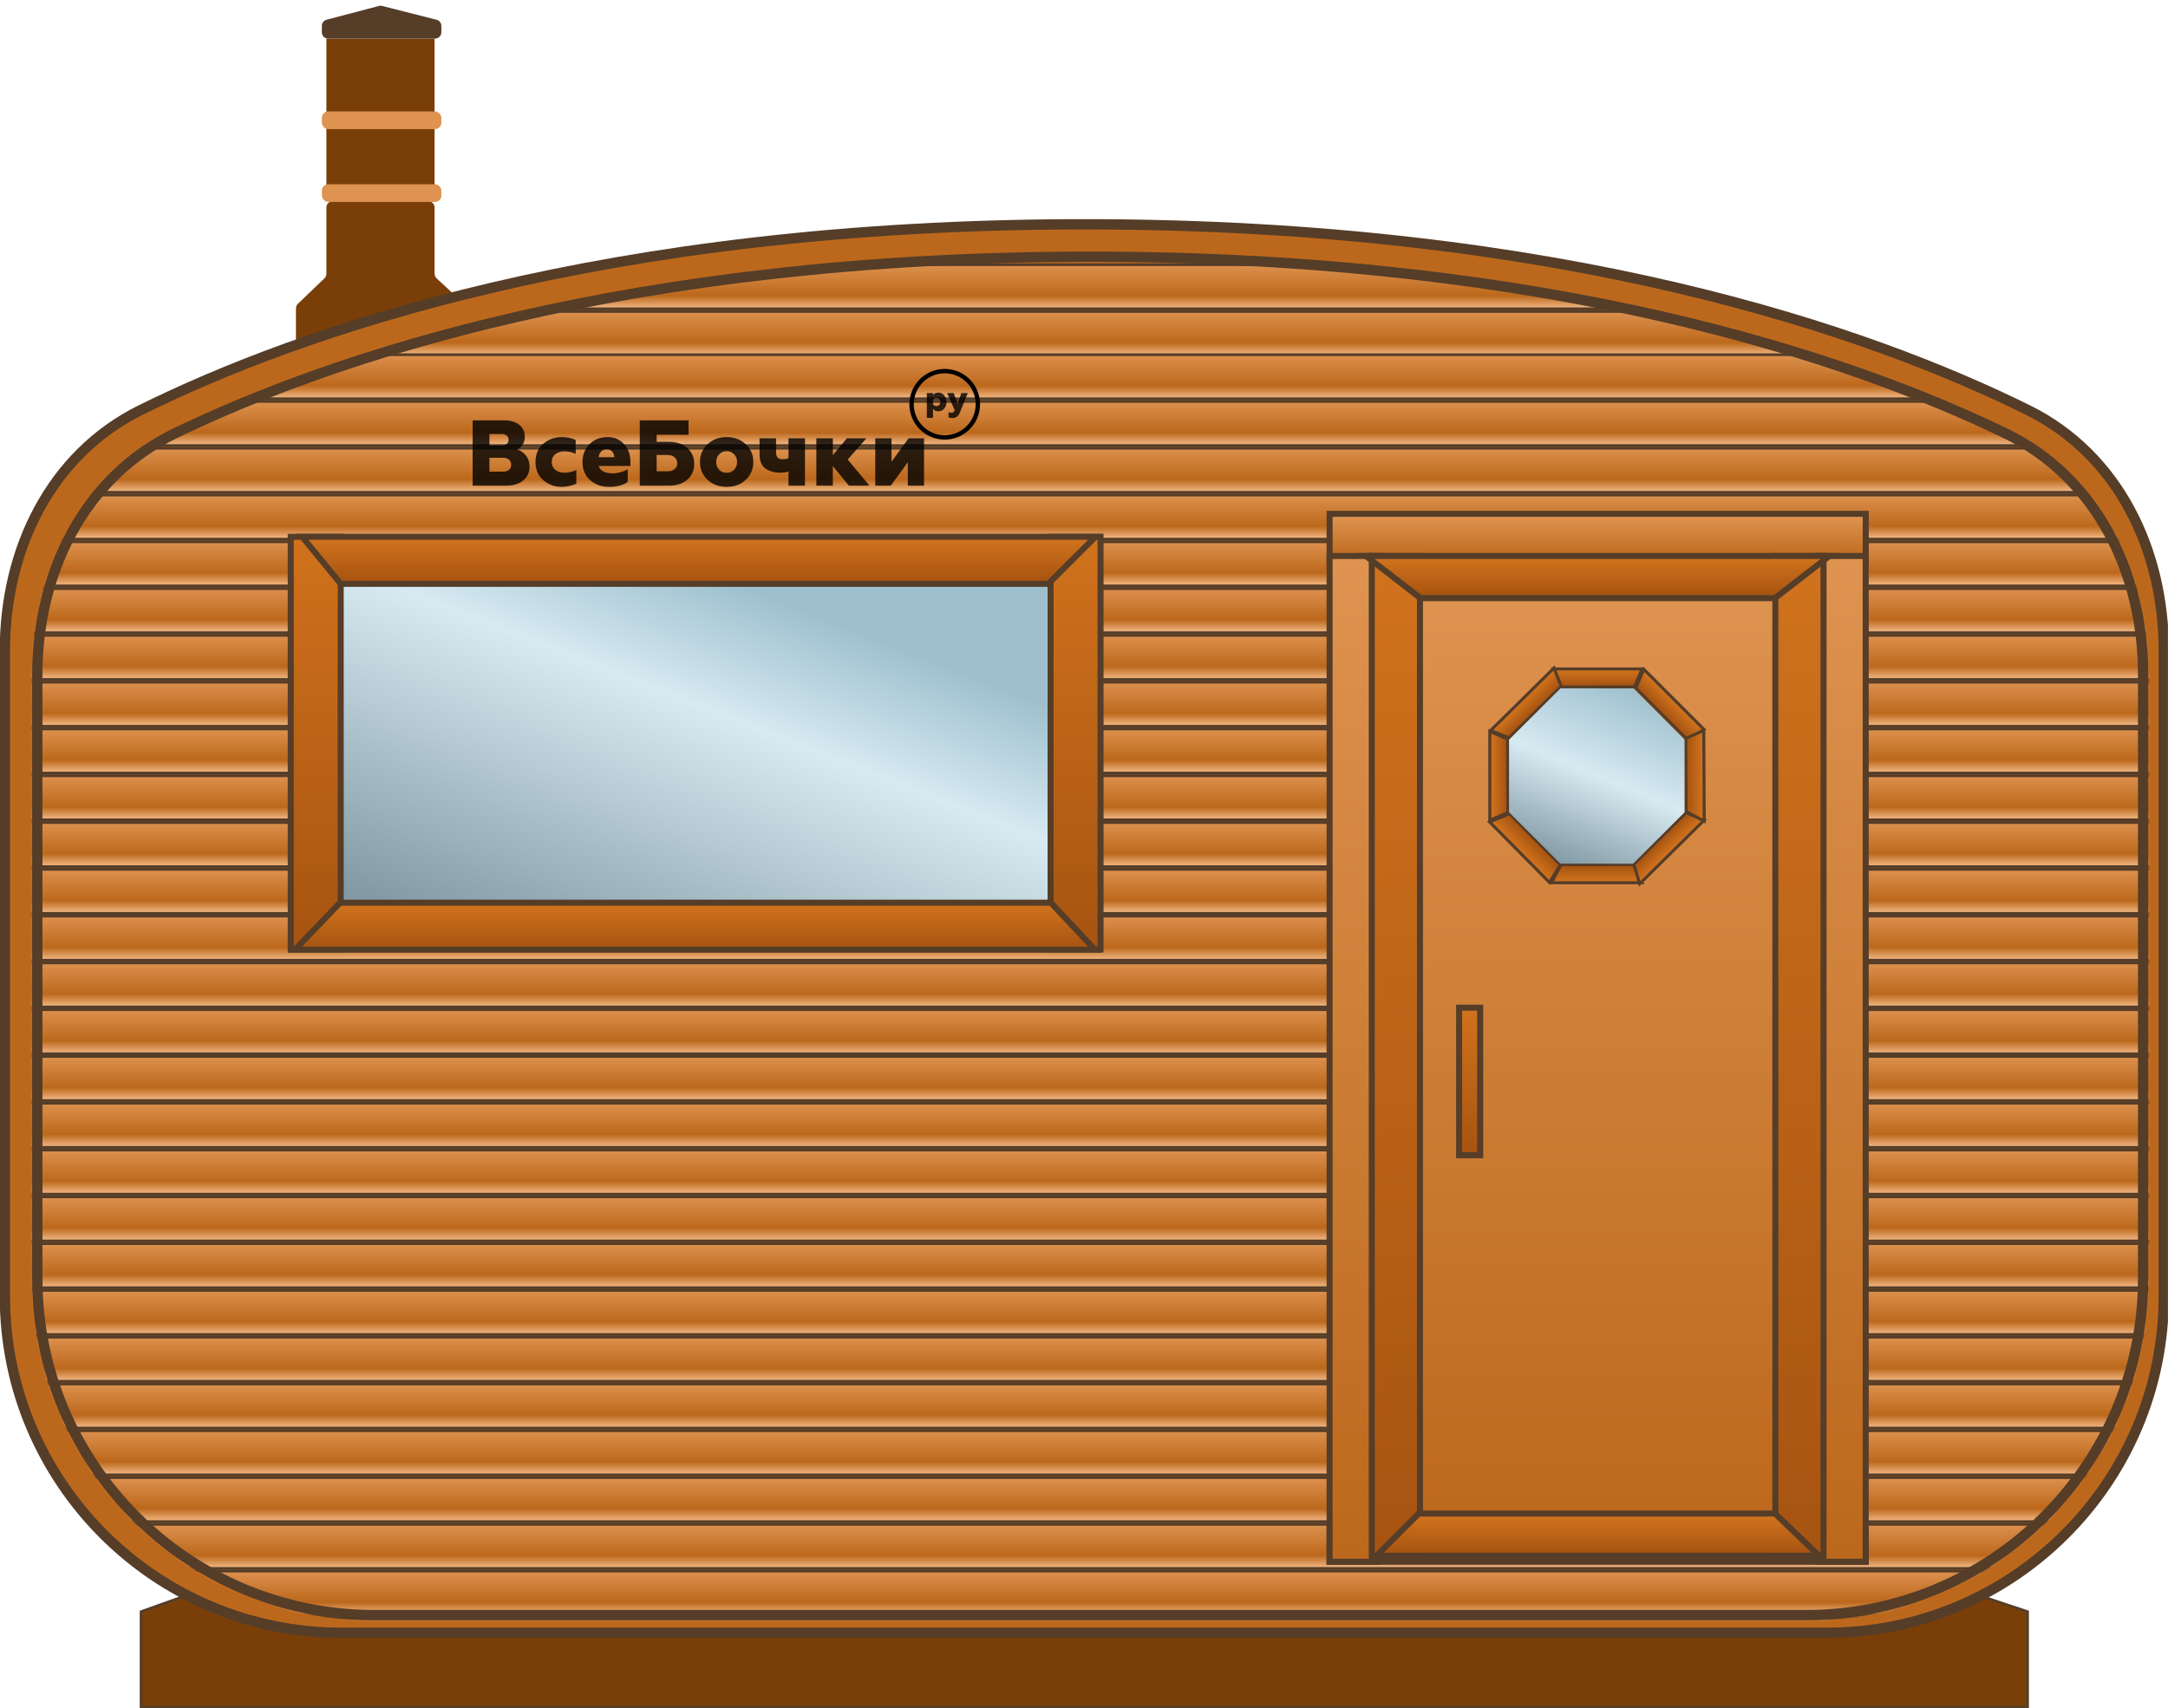 <svg width="1269" height="1000" viewBox="0 0 1269 1000" fill="none" xmlns="http://www.w3.org/2000/svg">
<g clip-path="url(#clip0_46_490)">
<g clip-path="url(#clip1_46_490)">
<rect x="191.043" y="22.615" width="63.334" height="43.927" fill="#7A3F09"/>
<rect x="191.043" y="70.417" width="63.334" height="43.927" fill="#7A3F09"/>
<path d="M191.039 121.488C191.039 119.448 192.693 117.794 194.734 117.794H250.678C252.719 117.794 254.373 119.448 254.373 121.488V160.248C254.373 161.277 254.802 162.26 255.558 162.959L271.66 177.861C272.415 178.56 272.845 179.543 272.845 180.573V203.756C272.845 205.796 271.191 207.45 269.15 207.45H176.921C174.881 207.45 173.227 205.796 173.227 203.756V180.533C173.227 179.527 173.637 178.564 174.363 177.867L189.903 162.953C190.629 162.256 191.039 161.294 191.039 160.287V121.488Z" fill="#7A3F09"/>
<rect x="188.402" y="107.885" width="69.931" height="10.336" rx="3.694" fill="#DE9350"/>
<rect x="188.402" y="65.248" width="69.931" height="10.336" rx="3.694" fill="#DE9350"/>
<path d="M188.402 15.124C188.402 13.447 189.533 11.98 191.155 11.552L221.784 3.478C222.39 3.318 223.027 3.315 223.634 3.469L255.548 11.571C257.186 11.986 258.333 13.461 258.333 15.152V18.919C258.333 20.959 256.679 22.614 254.639 22.614H192.097C190.056 22.614 188.402 20.959 188.402 18.919V15.124Z" fill="#553D28"/>
<path d="M82.564 999.579V943.55L348.471 848.455H624.788H901.113L1186.82 943.563V999.579H82.564Z" fill="#7A3F09" stroke="#553D28" stroke-width="1.549"/>
<circle cx="640.126" cy="621.094" r="328.391" fill="#BC681C" stroke="#553D28" stroke-width="6.196"/>
<path d="M635.972 938.848C649.103 938.848 662.138 938.87 675.063 938.892C743.759 939.009 809.365 939.12 869.903 935.876C941.831 932.022 1006.73 923.427 1061.29 904.422C1115.88 885.408 1160.19 855.953 1190.82 810.362C1221.44 764.786 1238.29 703.246 1238.29 620.256C1238.29 534.51 1221.45 471.586 1190.82 425.488C1160.19 379.369 1115.87 350.256 1061.28 331.934C1006.71 313.623 941.807 306.068 869.885 303.079C816.687 300.868 759.565 301.154 699.878 301.453C678.874 301.558 657.553 301.664 635.972 301.664C610.872 301.664 586.12 301.49 561.81 301.319C505.835 300.926 452.206 300.549 402.068 302.35C330.149 304.934 265.246 312.002 210.676 329.989C156.073 347.988 111.755 376.94 81.118 423.306C50.495 469.648 33.65 533.22 33.65 620.256C33.65 699.733 50.508 759.509 81.131 804.419C111.759 849.337 156.051 879.228 210.631 899.124C319.607 938.848 470.018 938.848 635.704 938.848H635.972Z" fill="#BC681C" stroke="#553D28" stroke-width="3.098"/>
<path d="M82.422 240.042C29.384 266.28 2.86 322.175 2.86 380.773V758.836C2.86 867.689 91.102 955.932 199.955 955.932H1069.42C1178.27 955.932 1266.51 867.689 1266.51 758.836V380.773C1266.51 322.175 1239.99 266.28 1186.95 240.042C1094.13 194.128 915.79 131.324 634.685 131.324C353.58 131.324 175.236 194.128 82.422 240.042Z" fill="#BC681C" stroke="#553D28" stroke-width="6.038"/>
<mask id="mask0_46_490" style="mask-type:alpha" maskUnits="userSpaceOnUse" x="18" y="148" width="1240" height="801">
<path d="M102.515 254.404C48.831 280.309 21.833 336.591 21.833 395.616V748.484C21.833 857.337 110.075 945.579 218.927 945.579H1057.34C1166.19 945.579 1254.43 857.337 1254.43 748.484V395.616C1254.43 336.591 1227.43 280.309 1173.75 254.404C1082.39 210.321 909.273 151.161 638.132 151.161C366.991 151.161 193.869 210.321 102.515 254.404Z" fill="#BC681C" stroke="#553D28" stroke-width="6.038"/>
</mask>
<g mask="url(#mask0_46_490)">
<rect x="4.086" y="154.973" width="1300.68" height="25.806" fill="url(#paint0_linear_46_490)" stroke="#553D28" stroke-width="1.586"/>
<rect x="4.086" y="182.365" width="1300.68" height="25.806" fill="url(#paint1_linear_46_490)" stroke="#553D28" stroke-width="1.586"/>
<rect x="4.086" y="728.095" width="1300.68" height="25.806" fill="url(#paint2_linear_46_490)" stroke="#553D28" stroke-width="1.586"/>
<rect x="4.086" y="454.176" width="1300.68" height="25.806" fill="url(#paint3_linear_46_490)" stroke="#553D28" stroke-width="1.586"/>
<rect x="4.086" y="865.056" width="1300.68" height="25.806" fill="url(#paint4_linear_46_490)" stroke="#553D28" stroke-width="1.586"/>
<rect x="4.086" y="591.135" width="1300.68" height="25.806" fill="url(#paint5_linear_46_490)" stroke="#553D28" stroke-width="1.586"/>
<rect x="4.086" y="317.216" width="1300.68" height="25.806" fill="url(#paint6_linear_46_490)" stroke="#553D28" stroke-width="1.586"/>
<rect x="4.086" y="700.704" width="1300.68" height="25.806" fill="url(#paint7_linear_46_490)" stroke="#553D28" stroke-width="1.586"/>
<rect x="4.086" y="426.786" width="1300.68" height="25.806" fill="url(#paint8_linear_46_490)" stroke="#553D28" stroke-width="1.586"/>
<rect x="4.086" y="837.664" width="1300.68" height="25.806" fill="url(#paint9_linear_46_490)" stroke="#553D28" stroke-width="1.586"/>
<rect x="4.086" y="563.744" width="1300.68" height="25.806" fill="url(#paint10_linear_46_490)" stroke="#553D28" stroke-width="1.586"/>
<rect x="4.086" y="289.825" width="1300.68" height="25.806" fill="url(#paint11_linear_46_490)" stroke="#553D28" stroke-width="1.586"/>
<rect x="4.086" y="947.229" width="1300.68" height="25.806" fill="url(#paint12_linear_46_490)" stroke="#553D28" stroke-width="1.586"/>
<rect x="4.086" y="673.312" width="1300.68" height="25.806" fill="url(#paint13_linear_46_490)" stroke="#553D28" stroke-width="1.586"/>
<rect x="4.086" y="399.392" width="1300.68" height="25.806" fill="url(#paint14_linear_46_490)" stroke="#553D28" stroke-width="1.586"/>
<rect x="4.086" y="810.271" width="1300.68" height="25.806" fill="url(#paint15_linear_46_490)" stroke="#553D28" stroke-width="1.586"/>
<rect x="4.086" y="536.351" width="1300.68" height="25.806" fill="url(#paint16_linear_46_490)" stroke="#553D28" stroke-width="1.586"/>
<rect x="4.086" y="262.432" width="1300.68" height="25.806" fill="url(#paint17_linear_46_490)" stroke="#553D28" stroke-width="1.586"/>
<rect x="4.086" y="919.839" width="1300.68" height="25.806" fill="url(#paint18_linear_46_490)" stroke="#553D28" stroke-width="1.586"/>
<rect x="4.086" y="645.92" width="1300.68" height="25.806" fill="url(#paint19_linear_46_490)" stroke="#553D28" stroke-width="1.586"/>
<rect x="4.086" y="372" width="1300.68" height="25.806" fill="url(#paint20_linear_46_490)" stroke="#553D28" stroke-width="1.586"/>
<rect x="4.086" y="782.879" width="1300.68" height="25.806" fill="url(#paint21_linear_46_490)" stroke="#553D28" stroke-width="1.586"/>
<rect x="4.086" y="508.96" width="1300.68" height="25.806" fill="url(#paint22_linear_46_490)" stroke="#553D28" stroke-width="1.586"/>
<rect x="4.086" y="235.041" width="1300.68" height="25.806" fill="url(#paint23_linear_46_490)" stroke="#553D28" stroke-width="1.586"/>
<rect x="4.086" y="892.445" width="1300.68" height="25.806" fill="url(#paint24_linear_46_490)" stroke="#553D28" stroke-width="1.586"/>
<rect x="4.086" y="618.529" width="1300.68" height="25.806" fill="url(#paint25_linear_46_490)" stroke="#553D28" stroke-width="1.586"/>
<rect x="4.086" y="344.607" width="1300.68" height="25.806" fill="url(#paint26_linear_46_490)" stroke="#553D28" stroke-width="1.586"/>
<rect x="4.086" y="755.487" width="1300.68" height="25.806" fill="url(#paint27_linear_46_490)" stroke="#553D28" stroke-width="1.586"/>
<rect x="4.086" y="481.568" width="1300.68" height="25.806" fill="url(#paint28_linear_46_490)" stroke="#553D28" stroke-width="1.586"/>
<rect x="4.086" y="207.647" width="1300.68" height="25.806" fill="url(#paint29_linear_46_490)" stroke="#553D28" stroke-width="1.586"/>
</g>
<path d="M102.434 253.697C48.798 279.616 21.837 335.867 21.837 394.855V748.486C21.837 857.338 110.079 945.581 218.931 945.581H1057.34C1166.19 945.581 1254.44 857.339 1254.44 748.486V394.855C1254.44 335.867 1227.47 279.616 1173.84 253.697C1082.51 209.561 909.361 150.3 638.136 150.3C366.911 150.3 193.767 209.561 102.434 253.697Z" stroke="#553D28" stroke-width="6.038"/>
<rect x="778.26" y="300.83" width="313.811" height="28.208" fill="url(#paint30_linear_46_490)" stroke="#553D28" stroke-width="3.526"/>
<rect x="778.26" y="893.189" width="313.811" height="21.156" fill="url(#paint31_linear_46_490)" stroke="#553D28" stroke-width="3.526"/>
<rect x="778.26" y="325.51" width="28.208" height="588.836" fill="url(#paint32_linear_46_490)" stroke="#553D28" stroke-width="3.526"/>
<rect x="1063.85" y="325.51" width="28.208" height="588.836" fill="url(#paint33_linear_46_490)" stroke="#553D28" stroke-width="3.526"/>
<rect x="827.628" y="336.088" width="215.084" height="565.917" fill="url(#paint34_linear_46_490)" stroke="#553D28" stroke-width="3.526"/>
<rect x="854.061" y="589.958" width="12.341" height="86.386" fill="url(#paint35_linear_46_490)" stroke="#553D28" stroke-width="3.526"/>
<rect x="802.948" y="325.51" width="28.208" height="585.31" fill="url(#paint36_linear_46_490)" stroke="#553D28" stroke-width="3.526"/>
<rect x="1039.17" y="325.51" width="28.208" height="585.31" fill="url(#paint37_linear_46_490)" stroke="#553D28" stroke-width="3.526"/>
<path d="M804.711 325.51H799.554L803.632 328.667L830.958 349.823L831.434 350.192H832.037H1038.31H1038.91L1039.39 349.823L1066.71 328.667L1070.79 325.51H1065.63H804.711Z" fill="url(#paint38_linear_46_490)" stroke="#553D28" stroke-width="3.526"/>
<path d="M910.484 391.624H909.148L909.674 392.852L913.45 401.667L913.679 402.202H914.26H956.072H956.653L956.882 401.667L960.658 392.852L961.184 391.624H959.848H910.484Z" fill="url(#paint39_linear_46_490)" stroke="#553D28" stroke-width="1.763"/>
<path d="M873.518 426.682L872.566 427.62L873.804 428.125L882.683 431.748L883.221 431.968L883.635 431.559L913.398 402.194L913.812 401.785L913.599 401.244L910.096 392.317L909.608 391.073L908.657 392.012L873.518 426.682Z" fill="url(#paint40_linear_46_490)" stroke="#553D28" stroke-width="1.763"/>
<path d="M872.04 478.89L872.04 480.226L873.269 479.7L882.098 475.918L882.635 475.688L882.632 475.103L882.428 433.293L882.425 432.717L881.897 432.488L873.272 428.754L872.04 428.221L872.04 429.563L872.04 478.89Z" fill="url(#paint41_linear_46_490)" stroke="#553D28" stroke-width="1.763"/>
<path d="M963.113 392.762L962.194 391.843L961.68 393.037L957.691 402.303L957.455 402.851L957.877 403.274L987.405 432.875L987.919 433.391L988.523 432.984L996.48 427.613L997.366 427.015L996.61 426.259L963.113 392.762Z" fill="url(#paint42_linear_46_490)" stroke="#553D28" stroke-width="1.763"/>
<path d="M909.605 516.794H908.143L908.826 515.5L913.484 506.685L913.732 506.216H914.263H956.074H956.656L956.885 506.75L960.661 515.565L961.187 516.794H959.85H909.605Z" fill="url(#paint43_linear_46_490)" stroke="#553D28" stroke-width="1.763"/>
<path d="M960.803 516.403L959.761 517.43L959.34 516.03L956.464 506.484L956.311 505.975L956.689 505.602L986.452 476.236L986.866 475.828L987.404 476.047L996.283 479.67L997.521 480.175L996.569 481.114L960.803 516.403Z" fill="url(#paint44_linear_46_490)" stroke="#553D28" stroke-width="1.763"/>
<path d="M997.53 479.249L997.537 480.712L996.24 480.035L987.403 475.42L986.932 475.174L986.929 474.643L986.725 432.832L986.722 432.251L987.256 432.02L996.052 428.2L997.278 427.668L997.285 429.005L997.53 479.249Z" fill="url(#paint45_linear_46_490)" stroke="#553D28" stroke-width="1.763"/>
<path d="M872.838 482.156L871.913 481.221L873.129 480.721L882.994 476.66L883.538 476.436L883.953 476.852L912.842 505.813L913.335 506.307L912.968 506.9L907.529 515.678L906.939 516.629L906.153 515.834L872.838 482.156Z" fill="url(#paint46_linear_46_490)" stroke="#553D28" stroke-width="1.763"/>
<path d="M831.144 886.139H830.414L829.897 886.655L808.742 907.811L805.732 910.821H809.988H1060.33H1064.71L1061.55 907.786L1039.52 886.63L1039 886.139H1038.29H831.144Z" fill="url(#paint47_linear_46_490)" stroke="#553D28" stroke-width="3.526"/>
<path d="M955.95 403.035L985.986 433.119L985.951 475.63L955.867 505.666L913.356 505.631L883.321 475.547L883.355 433.036L913.439 403L955.95 403.035Z" fill="url(#paint48_linear_46_490)"/>
<rect x="190.191" y="331.411" width="426.513" height="211.335" fill="url(#paint49_linear_46_490)"/>
<rect x="170.182" y="314.278" width="29.244" height="241.579" fill="url(#paint50_linear_46_490)" stroke="#553D28" stroke-width="3.526"/>
<rect x="614.944" y="314.278" width="29.244" height="241.579" fill="url(#paint51_linear_46_490)" stroke="#553D28" stroke-width="3.526"/>
<path d="M180.59 314.278H176.864L179.227 317.159L198.919 341.174L199.448 341.819H200.282H612.867H613.597L614.113 341.303L638.128 317.288L641.138 314.278H636.882H180.59Z" fill="url(#paint52_linear_46_490)" stroke="#553D28" stroke-width="3.526"/>
<path d="M199.805 528.495H199.053L198.533 529.037L175.478 553.052L172.614 556.036H176.75H636.884H640.961L638.169 553.066L615.595 529.05L615.072 528.495H614.31H199.805Z" fill="url(#paint53_linear_46_490)" stroke="#553D28" stroke-width="3.526"/>
</g>
<g style="mix-blend-mode:multiply">
<path d="M296.309 284.338H276.657V246.127H295.272C298.875 246.127 301.75 246.982 303.897 248.692C306.08 250.366 307.172 252.732 307.172 255.789C307.172 257.536 306.736 259.064 305.862 260.374C305.025 261.684 303.97 262.63 302.696 263.213C304.588 263.649 306.262 264.759 307.718 266.543C309.21 268.362 309.956 270.637 309.956 273.366C309.956 276.641 308.701 279.298 306.19 281.336C303.751 283.338 300.458 284.338 296.309 284.338ZM286.483 268.016V276.15H294.399C295.891 276.15 297.055 275.804 297.892 275.113C298.766 274.385 299.202 273.384 299.202 272.111C299.202 270.837 298.766 269.836 297.892 269.108C297.019 268.38 295.854 268.016 294.399 268.016H286.483ZM286.483 254.096V260.756H293.798C294.999 260.756 295.945 260.465 296.637 259.883C297.365 259.301 297.728 258.5 297.728 257.481C297.728 256.426 297.365 255.607 296.637 255.024C295.945 254.406 294.999 254.096 293.798 254.096H286.483ZM328.675 285.048C324.599 285.048 321.033 283.738 317.976 281.118C314.955 278.497 313.445 274.931 313.445 270.418C313.445 265.869 314.974 262.321 318.031 259.774C321.124 257.19 324.709 255.898 328.784 255.898C331.878 255.898 334.607 256.462 336.973 257.59V265.669C334.68 264.723 332.46 264.25 330.313 264.25C328.202 264.25 326.437 264.814 325.018 265.942C323.635 267.07 322.944 268.581 322.944 270.473C322.944 272.365 323.635 273.894 325.018 275.058C326.401 276.187 328.148 276.751 330.258 276.751C332.915 276.751 335.28 276.205 337.355 275.113V283.137C334.625 284.411 331.732 285.048 328.675 285.048ZM356.401 285.048C352.107 285.048 348.449 283.738 345.429 281.118C342.445 278.461 340.953 274.913 340.953 270.473C340.953 266.361 342.299 262.903 344.992 260.101C347.685 257.299 351.233 255.898 355.637 255.898C359.604 255.898 362.806 257.263 365.244 259.992C367.755 262.649 369.011 266.124 369.011 270.418V272.82H350.451C350.851 274.203 351.779 275.277 353.235 276.041C354.691 276.769 356.456 277.133 358.53 277.133C361.551 277.133 364.516 276.332 367.428 274.731V282.155C364.771 284.084 361.096 285.048 356.401 285.048ZM350.396 267.689H359.567C359.531 266.306 359.094 265.178 358.257 264.304C357.42 263.431 356.401 262.994 355.2 262.994C353.926 262.994 352.853 263.413 351.979 264.25C351.106 265.087 350.578 266.233 350.396 267.689ZM391.456 284.338H374.479V246.127H403.029V254.533H384.36V258.682H391.456C396.005 258.682 399.626 259.883 402.319 262.285C405.012 264.687 406.359 267.78 406.359 271.565C406.359 275.35 405.012 278.425 402.319 280.79C399.626 283.156 396.005 284.338 391.456 284.338ZM384.36 266.379V275.932H390.692C392.439 275.932 393.822 275.513 394.841 274.676C395.896 273.839 396.424 272.693 396.424 271.237C396.424 269.745 395.896 268.562 394.841 267.689C393.822 266.816 392.439 266.379 390.692 266.379H384.36ZM431.447 270.473C431.447 268.69 430.865 267.198 429.7 265.997C428.536 264.759 427.08 264.141 425.333 264.141C423.586 264.141 422.131 264.759 420.966 265.997C419.802 267.198 419.219 268.69 419.219 270.473C419.219 272.293 419.783 273.803 420.912 275.004C422.076 276.205 423.55 276.805 425.333 276.805C427.116 276.805 428.572 276.205 429.7 275.004C430.865 273.803 431.447 272.293 431.447 270.473ZM436.524 280.899C433.612 283.665 429.882 285.048 425.333 285.048C420.784 285.048 417.054 283.665 414.143 280.899C411.195 278.134 409.721 274.658 409.721 270.473C409.721 266.324 411.195 262.867 414.143 260.101C417.127 257.299 420.857 255.898 425.333 255.898C429.809 255.898 433.54 257.299 436.524 260.101C439.472 262.867 440.945 266.324 440.945 270.473C440.945 274.658 439.472 278.134 436.524 280.899ZM471.181 284.338H461.519V276.096C460.099 276.532 458.498 276.751 456.715 276.751C453.221 276.751 450.328 275.932 448.035 274.294C445.743 272.62 444.596 269.909 444.596 266.16V256.608H454.259V265.069C454.259 267.616 455.55 268.89 458.134 268.89C459.481 268.89 460.609 268.653 461.519 268.18V256.608H471.181V284.338ZM487.499 284.338H477.837V256.608H487.499V266.433L495.742 256.608H507.151L496.179 269.054L508.953 284.338H496.889L487.499 272.875V284.338ZM521.39 284.338H512.328V256.608H521.826V270.364L531.816 256.608H540.878V284.338H531.379V270.637L521.39 284.338Z" fill="black" fill-opacity="0.8"/>
<path d="M546.122 244.638H542.499V230.145H546.122V231.312C546.832 230.356 547.869 229.879 549.234 229.879C550.598 229.879 551.731 230.404 552.632 231.455C553.532 232.506 553.983 233.802 553.983 235.344C553.983 236.9 553.532 238.203 552.632 239.254C551.731 240.291 550.598 240.81 549.234 240.81C547.896 240.81 546.859 240.332 546.122 239.377V244.638ZM548.19 237.739C548.831 237.739 549.356 237.514 549.766 237.064C550.175 236.614 550.38 236.04 550.38 235.344C550.38 234.648 550.175 234.075 549.766 233.625C549.356 233.175 548.831 232.949 548.19 232.949C547.275 232.949 546.586 233.318 546.122 234.055V236.634C546.586 237.371 547.275 237.739 548.19 237.739ZM557.521 244.761C556.647 244.761 555.876 244.604 555.208 244.29V241.179C555.726 241.506 556.286 241.67 556.886 241.67C557.35 241.67 557.732 241.554 558.033 241.322C558.333 241.103 558.592 240.728 558.81 240.196L554.389 230.145H558.237L560.55 236.409L562.72 230.145H566.487L561.84 241.588C560.98 243.703 559.541 244.761 557.521 244.761Z" fill="black" fill-opacity="0.8"/>
<circle cx="552.977" cy="236.684" r="19.404" stroke="black" stroke-width="2.559"/>
</g>
</g>
<defs>
<linearGradient id="paint0_linear_46_490" x1="654.426" y1="154.18" x2="654.426" y2="181.572" gradientUnits="userSpaceOnUse">
<stop stop-color="#DE9350"/>
<stop offset="0.693" stop-color="#BC681C"/>
<stop offset="1" stop-color="#F9C393"/>
</linearGradient>
<linearGradient id="paint1_linear_46_490" x1="654.426" y1="181.572" x2="654.426" y2="208.964" gradientUnits="userSpaceOnUse">
<stop stop-color="#DE9350"/>
<stop offset="0.693" stop-color="#BC681C"/>
<stop offset="1" stop-color="#F9C393"/>
</linearGradient>
<linearGradient id="paint2_linear_46_490" x1="654.426" y1="727.302" x2="654.426" y2="754.694" gradientUnits="userSpaceOnUse">
<stop stop-color="#DE9350"/>
<stop offset="0.693" stop-color="#BC681C"/>
<stop offset="1" stop-color="#F9C393"/>
</linearGradient>
<linearGradient id="paint3_linear_46_490" x1="654.426" y1="453.383" x2="654.426" y2="480.775" gradientUnits="userSpaceOnUse">
<stop stop-color="#DE9350"/>
<stop offset="0.693" stop-color="#BC681C"/>
<stop offset="1" stop-color="#F9C393"/>
</linearGradient>
<linearGradient id="paint4_linear_46_490" x1="654.426" y1="864.263" x2="654.426" y2="891.655" gradientUnits="userSpaceOnUse">
<stop stop-color="#DE9350"/>
<stop offset="0.693" stop-color="#BC681C"/>
<stop offset="1" stop-color="#F9C393"/>
</linearGradient>
<linearGradient id="paint5_linear_46_490" x1="654.426" y1="590.342" x2="654.426" y2="617.734" gradientUnits="userSpaceOnUse">
<stop stop-color="#DE9350"/>
<stop offset="0.693" stop-color="#BC681C"/>
<stop offset="1" stop-color="#F9C393"/>
</linearGradient>
<linearGradient id="paint6_linear_46_490" x1="654.426" y1="316.423" x2="654.426" y2="343.815" gradientUnits="userSpaceOnUse">
<stop stop-color="#DE9350"/>
<stop offset="0.693" stop-color="#BC681C"/>
<stop offset="1" stop-color="#F9C393"/>
</linearGradient>
<linearGradient id="paint7_linear_46_490" x1="654.426" y1="699.911" x2="654.426" y2="727.303" gradientUnits="userSpaceOnUse">
<stop stop-color="#DE9350"/>
<stop offset="0.693" stop-color="#BC681C"/>
<stop offset="1" stop-color="#F9C393"/>
</linearGradient>
<linearGradient id="paint8_linear_46_490" x1="654.426" y1="425.993" x2="654.426" y2="453.385" gradientUnits="userSpaceOnUse">
<stop stop-color="#DE9350"/>
<stop offset="0.693" stop-color="#BC681C"/>
<stop offset="1" stop-color="#F9C393"/>
</linearGradient>
<linearGradient id="paint9_linear_46_490" x1="654.426" y1="836.871" x2="654.426" y2="864.263" gradientUnits="userSpaceOnUse">
<stop stop-color="#DE9350"/>
<stop offset="0.693" stop-color="#BC681C"/>
<stop offset="1" stop-color="#F9C393"/>
</linearGradient>
<linearGradient id="paint10_linear_46_490" x1="654.426" y1="562.951" x2="654.426" y2="590.343" gradientUnits="userSpaceOnUse">
<stop stop-color="#DE9350"/>
<stop offset="0.693" stop-color="#BC681C"/>
<stop offset="1" stop-color="#F9C393"/>
</linearGradient>
<linearGradient id="paint11_linear_46_490" x1="654.426" y1="289.032" x2="654.426" y2="316.424" gradientUnits="userSpaceOnUse">
<stop stop-color="#DE9350"/>
<stop offset="0.693" stop-color="#BC681C"/>
<stop offset="1" stop-color="#F9C393"/>
</linearGradient>
<linearGradient id="paint12_linear_46_490" x1="654.426" y1="946.437" x2="654.426" y2="973.828" gradientUnits="userSpaceOnUse">
<stop stop-color="#DE9350"/>
<stop offset="0.693" stop-color="#BC681C"/>
<stop offset="1" stop-color="#F9C393"/>
</linearGradient>
<linearGradient id="paint13_linear_46_490" x1="654.426" y1="672.52" x2="654.426" y2="699.911" gradientUnits="userSpaceOnUse">
<stop stop-color="#DE9350"/>
<stop offset="0.693" stop-color="#BC681C"/>
<stop offset="1" stop-color="#F9C393"/>
</linearGradient>
<linearGradient id="paint14_linear_46_490" x1="654.426" y1="398.599" x2="654.426" y2="425.991" gradientUnits="userSpaceOnUse">
<stop stop-color="#DE9350"/>
<stop offset="0.693" stop-color="#BC681C"/>
<stop offset="1" stop-color="#F9C393"/>
</linearGradient>
<linearGradient id="paint15_linear_46_490" x1="654.426" y1="809.479" x2="654.426" y2="836.87" gradientUnits="userSpaceOnUse">
<stop stop-color="#DE9350"/>
<stop offset="0.693" stop-color="#BC681C"/>
<stop offset="1" stop-color="#F9C393"/>
</linearGradient>
<linearGradient id="paint16_linear_46_490" x1="654.426" y1="535.558" x2="654.426" y2="562.95" gradientUnits="userSpaceOnUse">
<stop stop-color="#DE9350"/>
<stop offset="0.693" stop-color="#BC681C"/>
<stop offset="1" stop-color="#F9C393"/>
</linearGradient>
<linearGradient id="paint17_linear_46_490" x1="654.426" y1="261.639" x2="654.426" y2="289.031" gradientUnits="userSpaceOnUse">
<stop stop-color="#DE9350"/>
<stop offset="0.693" stop-color="#BC681C"/>
<stop offset="1" stop-color="#F9C393"/>
</linearGradient>
<linearGradient id="paint18_linear_46_490" x1="654.426" y1="919.046" x2="654.426" y2="946.438" gradientUnits="userSpaceOnUse">
<stop stop-color="#DE9350"/>
<stop offset="0.693" stop-color="#BC681C"/>
<stop offset="1" stop-color="#F9C393"/>
</linearGradient>
<linearGradient id="paint19_linear_46_490" x1="654.426" y1="645.127" x2="654.426" y2="672.519" gradientUnits="userSpaceOnUse">
<stop stop-color="#DE9350"/>
<stop offset="0.693" stop-color="#BC681C"/>
<stop offset="1" stop-color="#F9C393"/>
</linearGradient>
<linearGradient id="paint20_linear_46_490" x1="654.426" y1="371.207" x2="654.426" y2="398.598" gradientUnits="userSpaceOnUse">
<stop stop-color="#DE9350"/>
<stop offset="0.693" stop-color="#BC681C"/>
<stop offset="1" stop-color="#F9C393"/>
</linearGradient>
<linearGradient id="paint21_linear_46_490" x1="654.426" y1="782.086" x2="654.426" y2="809.478" gradientUnits="userSpaceOnUse">
<stop stop-color="#DE9350"/>
<stop offset="0.693" stop-color="#BC681C"/>
<stop offset="1" stop-color="#F9C393"/>
</linearGradient>
<linearGradient id="paint22_linear_46_490" x1="654.426" y1="508.167" x2="654.426" y2="535.559" gradientUnits="userSpaceOnUse">
<stop stop-color="#DE9350"/>
<stop offset="0.693" stop-color="#BC681C"/>
<stop offset="1" stop-color="#F9C393"/>
</linearGradient>
<linearGradient id="paint23_linear_46_490" x1="654.426" y1="234.248" x2="654.426" y2="261.64" gradientUnits="userSpaceOnUse">
<stop stop-color="#DE9350"/>
<stop offset="0.693" stop-color="#BC681C"/>
<stop offset="1" stop-color="#F9C393"/>
</linearGradient>
<linearGradient id="paint24_linear_46_490" x1="654.426" y1="891.652" x2="654.426" y2="919.044" gradientUnits="userSpaceOnUse">
<stop stop-color="#DE9350"/>
<stop offset="0.693" stop-color="#BC681C"/>
<stop offset="1" stop-color="#F9C393"/>
</linearGradient>
<linearGradient id="paint25_linear_46_490" x1="654.426" y1="617.736" x2="654.426" y2="645.128" gradientUnits="userSpaceOnUse">
<stop stop-color="#DE9350"/>
<stop offset="0.693" stop-color="#BC681C"/>
<stop offset="1" stop-color="#F9C393"/>
</linearGradient>
<linearGradient id="paint26_linear_46_490" x1="654.426" y1="343.814" x2="654.426" y2="371.206" gradientUnits="userSpaceOnUse">
<stop stop-color="#DE9350"/>
<stop offset="0.693" stop-color="#BC681C"/>
<stop offset="1" stop-color="#F9C393"/>
</linearGradient>
<linearGradient id="paint27_linear_46_490" x1="654.426" y1="754.694" x2="654.426" y2="782.086" gradientUnits="userSpaceOnUse">
<stop stop-color="#DE9350"/>
<stop offset="0.693" stop-color="#BC681C"/>
<stop offset="1" stop-color="#F9C393"/>
</linearGradient>
<linearGradient id="paint28_linear_46_490" x1="654.426" y1="480.775" x2="654.426" y2="508.167" gradientUnits="userSpaceOnUse">
<stop stop-color="#DE9350"/>
<stop offset="0.693" stop-color="#BC681C"/>
<stop offset="1" stop-color="#F9C393"/>
</linearGradient>
<linearGradient id="paint29_linear_46_490" x1="654.426" y1="206.854" x2="654.426" y2="234.246" gradientUnits="userSpaceOnUse">
<stop stop-color="#DE9350"/>
<stop offset="0.693" stop-color="#BC681C"/>
<stop offset="1" stop-color="#F9C393"/>
</linearGradient>
<linearGradient id="paint30_linear_46_490" x1="935.166" y1="302.593" x2="935.166" y2="327.275" gradientUnits="userSpaceOnUse">
<stop stop-color="#DE9350"/>
<stop offset="1" stop-color="#BC681C"/>
</linearGradient>
<linearGradient id="paint31_linear_46_490" x1="935.166" y1="894.952" x2="935.166" y2="912.582" gradientUnits="userSpaceOnUse">
<stop stop-color="#DE9350"/>
<stop offset="1" stop-color="#BC681C"/>
</linearGradient>
<linearGradient id="paint32_linear_46_490" x1="792.364" y1="327.273" x2="792.364" y2="912.583" gradientUnits="userSpaceOnUse">
<stop stop-color="#DE9350"/>
<stop offset="1" stop-color="#BC681C"/>
</linearGradient>
<linearGradient id="paint33_linear_46_490" x1="1077.96" y1="327.273" x2="1077.96" y2="912.583" gradientUnits="userSpaceOnUse">
<stop stop-color="#DE9350"/>
<stop offset="1" stop-color="#BC681C"/>
</linearGradient>
<linearGradient id="paint34_linear_46_490" x1="935.17" y1="337.851" x2="935.17" y2="900.242" gradientUnits="userSpaceOnUse">
<stop stop-color="#DE9350"/>
<stop offset="1" stop-color="#BC681C"/>
</linearGradient>
<linearGradient id="paint35_linear_46_490" x1="860.232" y1="591.721" x2="860.232" y2="674.581" gradientUnits="userSpaceOnUse">
<stop stop-color="#D0721D"/>
<stop offset="1" stop-color="#A75411"/>
</linearGradient>
<linearGradient id="paint36_linear_46_490" x1="817.052" y1="327.273" x2="817.052" y2="909.057" gradientUnits="userSpaceOnUse">
<stop stop-color="#D0721D"/>
<stop offset="1" stop-color="#A75411"/>
</linearGradient>
<linearGradient id="paint37_linear_46_490" x1="1053.28" y1="327.273" x2="1053.28" y2="909.057" gradientUnits="userSpaceOnUse">
<stop stop-color="#D0721D"/>
<stop offset="1" stop-color="#A75411"/>
</linearGradient>
<linearGradient id="paint38_linear_46_490" x1="935.172" y1="327.273" x2="935.172" y2="348.429" gradientUnits="userSpaceOnUse">
<stop stop-color="#D0721D"/>
<stop offset="1" stop-color="#A75411"/>
</linearGradient>
<linearGradient id="paint39_linear_46_490" x1="935.166" y1="392.505" x2="935.166" y2="401.32" gradientUnits="userSpaceOnUse">
<stop stop-color="#D0721D"/>
<stop offset="1" stop-color="#A75411"/>
</linearGradient>
<linearGradient id="paint40_linear_46_490" x1="891.706" y1="409.974" x2="897.897" y2="416.249" gradientUnits="userSpaceOnUse">
<stop stop-color="#D0721D"/>
<stop offset="1" stop-color="#A75411"/>
</linearGradient>
<linearGradient id="paint41_linear_46_490" x1="872.801" y1="454.227" x2="881.649" y2="454.184" gradientUnits="userSpaceOnUse">
<stop stop-color="#D0721D"/>
<stop offset="1" stop-color="#A75411"/>
</linearGradient>
<linearGradient id="paint42_linear_46_490" x1="979.259" y1="410.113" x2="972.585" y2="416.77" gradientUnits="userSpaceOnUse">
<stop stop-color="#D0721D"/>
<stop offset="1" stop-color="#A75411"/>
</linearGradient>
<linearGradient id="paint43_linear_46_490" x1="934.728" y1="515.912" x2="934.728" y2="507.097" gradientUnits="userSpaceOnUse">
<stop stop-color="#D0721D"/>
<stop offset="1" stop-color="#A75411"/>
</linearGradient>
<linearGradient id="paint44_linear_46_490" x1="978.067" y1="498.131" x2="971.876" y2="491.856" gradientUnits="userSpaceOnUse">
<stop stop-color="#D0721D"/>
<stop offset="1" stop-color="#A75411"/>
</linearGradient>
<linearGradient id="paint45_linear_46_490" x1="996.526" y1="454.131" x2="987.711" y2="454.174" gradientUnits="userSpaceOnUse">
<stop stop-color="#D0721D"/>
<stop offset="1" stop-color="#A75411"/>
</linearGradient>
<linearGradient id="paint46_linear_46_490" x1="890.052" y1="498.445" x2="897.167" y2="491.347" gradientUnits="userSpaceOnUse">
<stop stop-color="#D0721D"/>
<stop offset="1" stop-color="#A75411"/>
</linearGradient>
<linearGradient id="paint47_linear_46_490" x1="935.16" y1="887.902" x2="935.16" y2="909.058" gradientUnits="userSpaceOnUse">
<stop stop-color="#D0721D"/>
<stop offset="1" stop-color="#A75411"/>
</linearGradient>
<linearGradient id="paint48_linear_46_490" x1="955.95" y1="403.035" x2="913.356" y2="505.631" gradientUnits="userSpaceOnUse">
<stop stop-color="#9EC0CE"/>
<stop offset="0.5" stop-color="#D7EAF2"/>
<stop offset="1" stop-color="#829AA4"/>
</linearGradient>
<linearGradient id="paint49_linear_46_490" x1="403.367" y1="331.173" x2="312.441" y2="563.641" gradientUnits="userSpaceOnUse">
<stop stop-color="#9EC0CE"/>
<stop offset="0.299" stop-color="#D7EAF2"/>
<stop offset="1" stop-color="#829AA4"/>
</linearGradient>
<linearGradient id="paint50_linear_46_490" x1="184.805" y1="316.041" x2="184.805" y2="554.094" gradientUnits="userSpaceOnUse">
<stop stop-color="#D0721D"/>
<stop offset="1" stop-color="#A75411"/>
</linearGradient>
<linearGradient id="paint51_linear_46_490" x1="629.566" y1="316.041" x2="629.566" y2="554.094" gradientUnits="userSpaceOnUse">
<stop stop-color="#D0721D"/>
<stop offset="1" stop-color="#A75411"/>
</linearGradient>
<linearGradient id="paint52_linear_46_490" x1="408.736" y1="316.041" x2="408.736" y2="340.056" gradientUnits="userSpaceOnUse">
<stop stop-color="#D0721D"/>
<stop offset="1" stop-color="#A75411"/>
</linearGradient>
<linearGradient id="paint53_linear_46_490" x1="406.817" y1="530.258" x2="406.817" y2="554.273" gradientUnits="userSpaceOnUse">
<stop stop-color="#D0721D"/>
<stop offset="1" stop-color="#A75411"/>
</linearGradient>
<clipPath id="clip0_46_490">
<rect width="1268.97" height="1000" fill="white"/>
</clipPath>
<clipPath id="clip1_46_490">
<rect width="1311.95" height="1039.39" fill="white" transform="translate(-26.898 -10.566)"/>
</clipPath>
</defs>
</svg>
